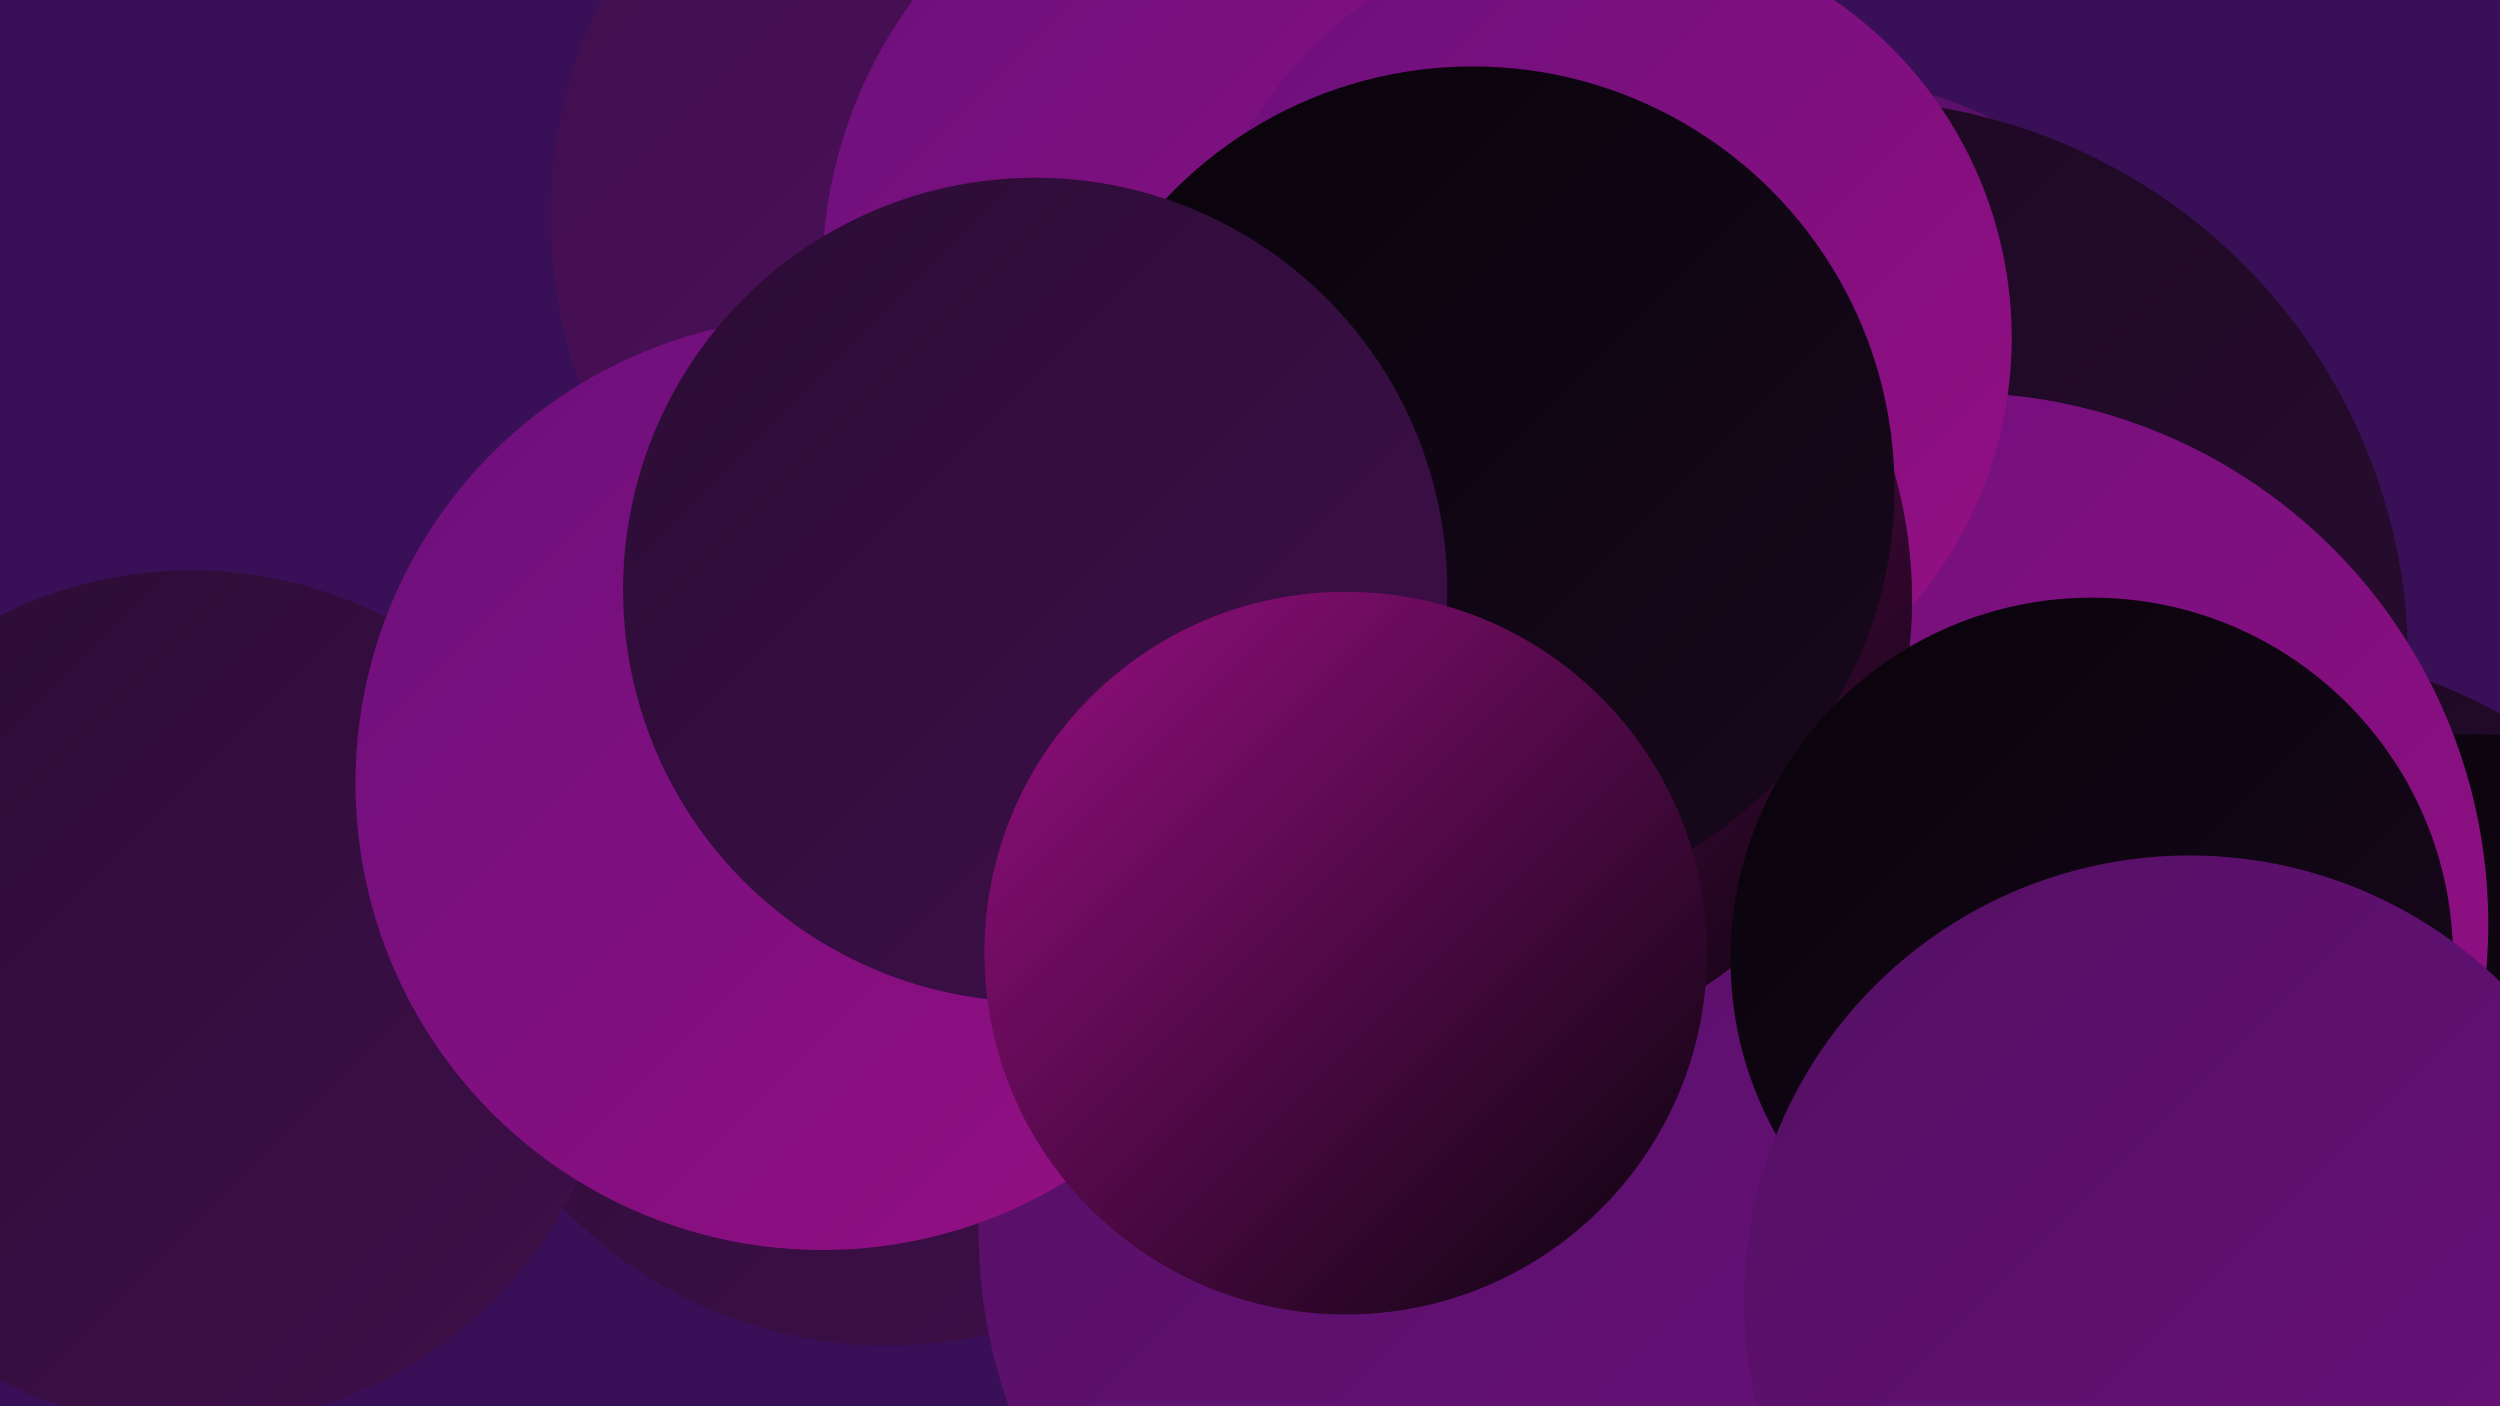 <?xml version="1.0" encoding="UTF-8"?><svg width="1280" height="720" xmlns="http://www.w3.org/2000/svg"><defs><linearGradient id="grad0" x1="0%" y1="0%" x2="100%" y2="100%"><stop offset="0%" style="stop-color:#08030a;stop-opacity:1" /><stop offset="100%" style="stop-color:#19081e;stop-opacity:1" /></linearGradient><linearGradient id="grad1" x1="0%" y1="0%" x2="100%" y2="100%"><stop offset="0%" style="stop-color:#19081e;stop-opacity:1" /><stop offset="100%" style="stop-color:#2b0c34;stop-opacity:1" /></linearGradient><linearGradient id="grad2" x1="0%" y1="0%" x2="100%" y2="100%"><stop offset="0%" style="stop-color:#2b0c34;stop-opacity:1" /><stop offset="100%" style="stop-color:#3f0f4b;stop-opacity:1" /></linearGradient><linearGradient id="grad3" x1="0%" y1="0%" x2="100%" y2="100%"><stop offset="0%" style="stop-color:#3f0f4b;stop-opacity:1" /><stop offset="100%" style="stop-color:#541063;stop-opacity:1" /></linearGradient><linearGradient id="grad4" x1="0%" y1="0%" x2="100%" y2="100%"><stop offset="0%" style="stop-color:#541063;stop-opacity:1" /><stop offset="100%" style="stop-color:#6a107c;stop-opacity:1" /></linearGradient><linearGradient id="grad5" x1="0%" y1="0%" x2="100%" y2="100%"><stop offset="0%" style="stop-color:#6a107c;stop-opacity:1" /><stop offset="100%" style="stop-color:#970f82;stop-opacity:1" /></linearGradient><linearGradient id="grad6" x1="0%" y1="0%" x2="100%" y2="100%"><stop offset="0%" style="stop-color:#970f82;stop-opacity:1" /><stop offset="100%" style="stop-color:#08030a;stop-opacity:1" /></linearGradient></defs><rect width="1280" height="720" fill="#391057" /><circle cx="454" cy="459" r="230" fill="url(#grad2)" /><circle cx="755" cy="576" r="212" fill="url(#grad1)" /><circle cx="534" cy="111" r="252" fill="url(#grad3)" /><circle cx="953" cy="475" r="272" fill="url(#grad2)" /><circle cx="98" cy="511" r="219" fill="url(#grad2)" /><circle cx="658" cy="141" r="237" fill="url(#grad5)" /><circle cx="926" cy="252" r="213" fill="url(#grad4)" /><circle cx="945" cy="339" r="288" fill="url(#grad1)" /><circle cx="1156" cy="586" r="253" fill="url(#grad1)" /><circle cx="1267" cy="664" r="288" fill="url(#grad0)" /><circle cx="1002" cy="473" r="272" fill="url(#grad5)" /><circle cx="770" cy="630" r="269" fill="url(#grad4)" /><circle cx="820" cy="173" r="210" fill="url(#grad5)" /><circle cx="741" cy="307" r="238" fill="url(#grad6)" /><circle cx="754" cy="250" r="216" fill="url(#grad0)" /><circle cx="421" cy="401" r="239" fill="url(#grad5)" /><circle cx="530" cy="302" r="211" fill="url(#grad2)" /><circle cx="1071" cy="491" r="185" fill="url(#grad0)" /><circle cx="1121" cy="666" r="228" fill="url(#grad4)" /><circle cx="689" cy="488" r="185" fill="url(#grad6)" /></svg>